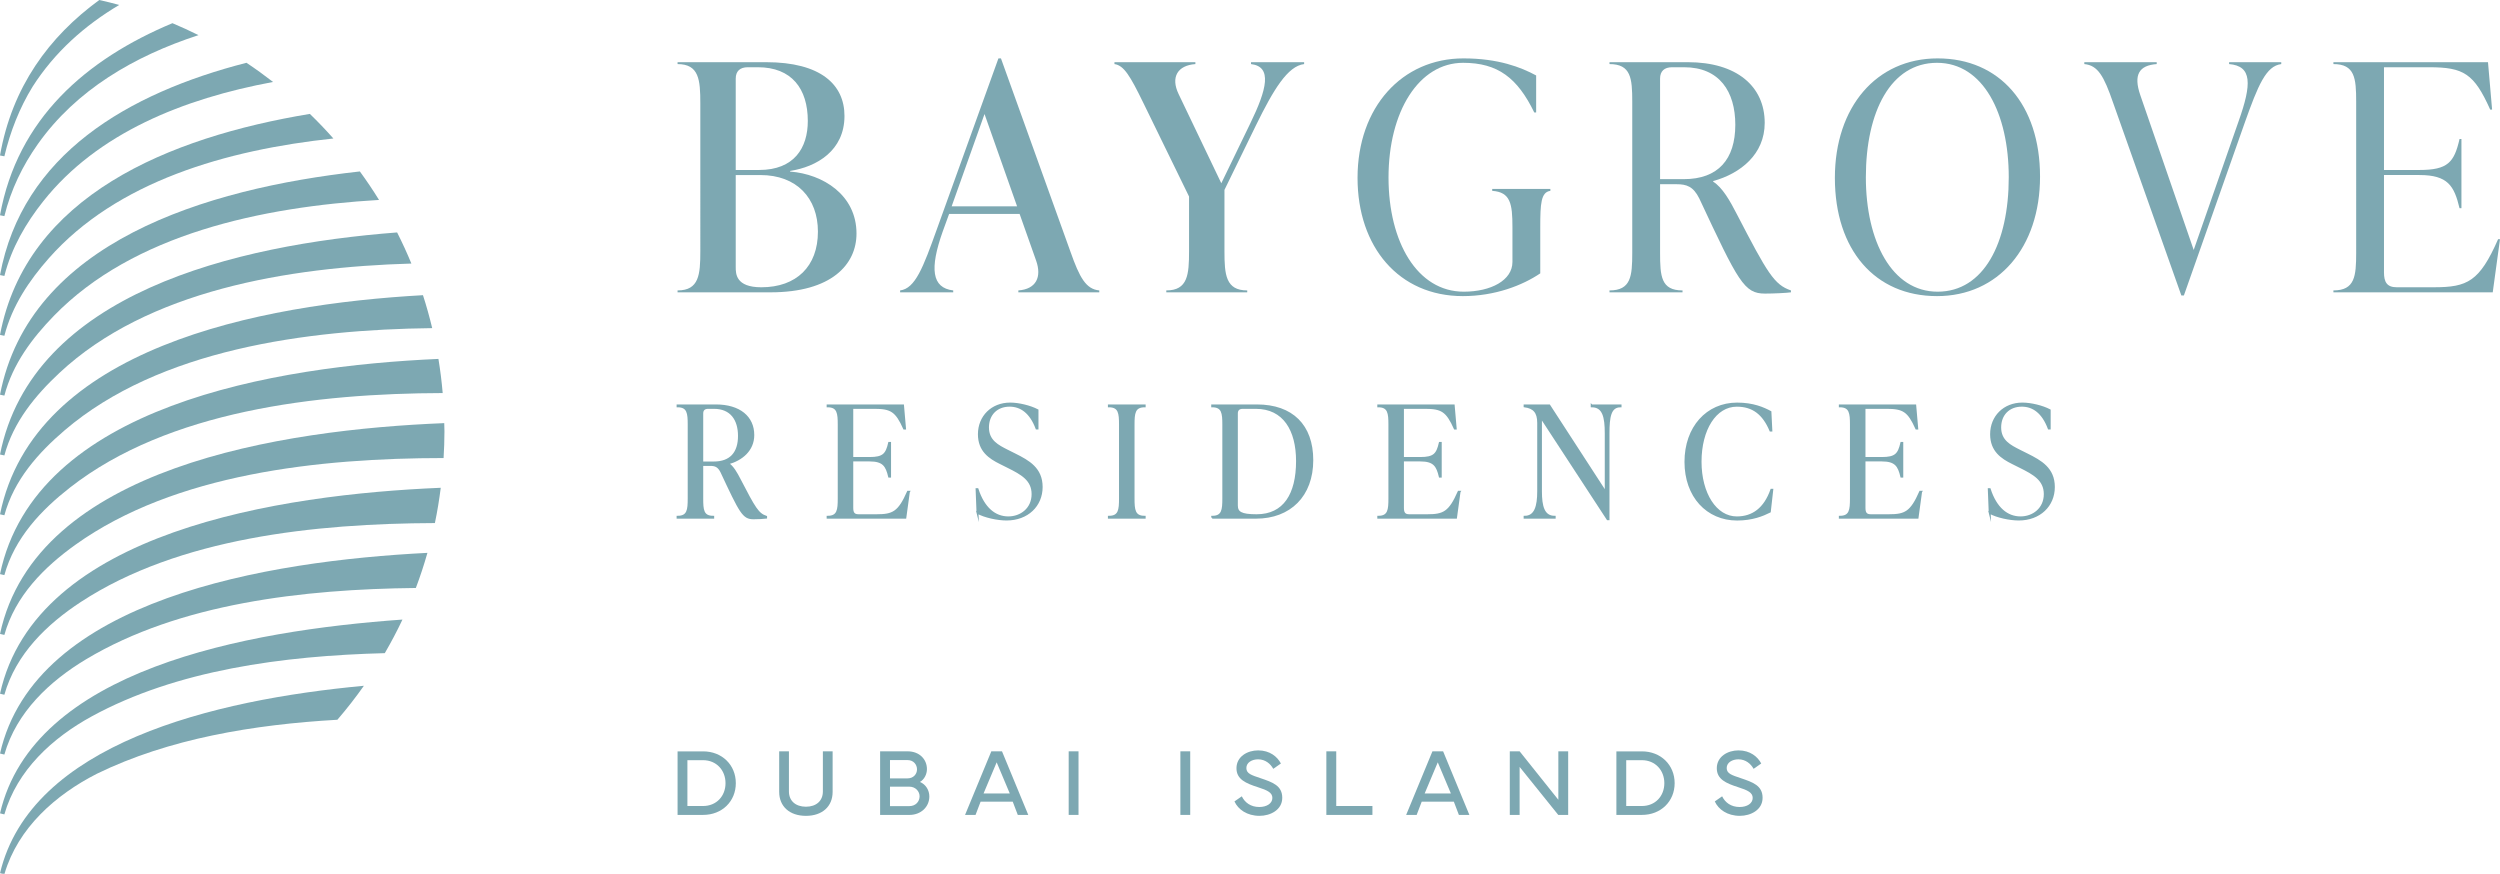 <?xml version="1.0" encoding="UTF-8"?><svg id="Livello_1" xmlns="http://www.w3.org/2000/svg" viewBox="0 0 324.242 113.386"><defs><style>.cls-1{stroke-width:0px;}.cls-1,.cls-2{fill:#7da8b2;}.cls-2{stroke:#7da8b2;stroke-miterlimit:10;stroke-width:.25px;}</style></defs><path class="cls-1" d="M102.475,22.252c4.264.328,8.61,3.034,8.61,8.036,0,4.018-3.24,7.626-11.152,7.626h-12.055v-.246c2.788,0,2.952-2.05,2.952-5.084V13.396c0-3.034-.164-5.084-2.952-5.084v-.246h11.48c7.093,0,10.168,2.911,10.168,6.97,0,4.51-3.608,6.602-7.052,7.134v.082ZM96.981,8.721c-.984,0-1.559.492-1.559,1.476v11.849h3.034c4.551,0,6.314-2.87,6.314-6.355,0-4.182-2.092-6.97-6.479-6.97h-1.312ZM106.082,30.042c0-4.346-2.747-7.339-7.462-7.339h-3.198v11.932c0,.861,0,2.624,3.321,2.624,4.551,0,7.339-2.706,7.339-7.216Z"/><path class="cls-1" d="M138.842,32.666c1.188,3.362,2.009,4.838,3.731,5.002v.246h-10.496v-.246c2.295-.164,3.074-1.722,2.295-3.895l-2.132-6.027h-9.143l-.82,2.255c-1.722,4.838-1.435,7.339,1.353,7.667v.246h-6.888v-.246c1.968-.246,2.993-2.993,4.757-7.913l7.994-22.181h.328l9.021,25.092ZM123.426,26.762h8.487l-4.224-11.973s-4.264,11.973-4.264,11.973Z"/><path class="cls-1" d="M162.252,8.065h6.888v.246c-2.131.246-3.977,3.321-6.231,7.913l-4.101,8.405v7.954c0,3.034.164,5.084,2.953,5.084v.246h-10.496v-.246c2.787,0,2.951-2.05,2.951-5.084v-7.093l-5.945-12.177c-1.681-3.444-2.5-4.838-3.73-5.002v-.246h10.496v.246c-2.296.164-3.239,1.681-2.173,3.895l5.535,11.562,3.771-7.79c2.132-4.387,2.87-7.339.082-7.667v-.246Z"/><path class="cls-1" d="M176.069,23.071c0-9.184,5.781-15.498,13.735-15.498,4.51,0,7.462,1.148,9.43,2.214v4.797h-.246c-2.173-4.469-4.715-6.437-9.225-6.437-5.74,0-9.676,6.314-9.676,14.883,0,8.364,3.73,14.801,9.758,14.801,3.525,0,6.314-1.476,6.314-3.854v-4.51c0-3.034-.246-4.551-2.625-4.715v-.246h7.545v.246c-1.23.164-1.312,1.681-1.312,4.715v5.986c-2.296,1.558-5.863,2.952-10.045,2.952-8.282,0-13.653-6.354-13.653-15.334Z"/><path class="cls-1" d="M232.28,37.668v.246c-.533.082-2.255.164-3.362.164-2.706,0-3.443-1.476-8.527-12.341-.779-1.558-1.641-1.845-2.952-1.845h-2.132v8.897c0,3.034.123,4.879,2.91,4.879v.246h-9.471v-.246c2.788,0,2.952-1.845,2.952-4.879V13.19c0-3.034-.164-4.879-2.952-4.879v-.246h10.168c6.314,0,9.963,3.116,9.963,7.872,0,4.059-3.115,6.56-6.683,7.544v.082c1.188.738,2.173,2.46,3.075,4.223,3.977,7.667,4.838,9.144,7.011,9.881ZM215.306,23.235h3.074c4.469,0,6.684-2.583,6.684-7.052,0-4.305-2.051-7.462-6.643-7.462h-1.558c-.984,0-1.558.492-1.558,1.476v13.038Z"/><path class="cls-1" d="M237.978,23.071c0-9.184,5.371-15.498,13.326-15.498,8.035,0,13.283,5.986,13.283,15.334,0,9.185-5.412,15.498-13.365,15.498-8.037,0-13.244-5.986-13.244-15.334ZM260.529,22.989c0-8.282-3.321-14.842-9.307-14.842-5.986,0-9.226,6.314-9.226,14.842,0,8.282,3.362,14.842,9.308,14.842,5.985,0,9.225-6.314,9.225-14.842Z"/><path class="cls-1" d="M289.105,8.065h6.766v.246c-1.968.246-2.993,2.706-4.756,7.667l-7.872,22.345h-.328l-8.856-25.01c-1.188-3.444-1.968-4.838-3.73-5.002v-.246h9.389v.246c-2.296.164-3.034,1.394-2.132,4.018l6.929,20.09,5.822-16.687c1.723-4.838,1.764-7.175-1.23-7.421v-.246Z"/><path class="cls-1" d="M324.242,31.025l-.942,6.888h-20.664v-.246c2.788,0,2.952-1.845,2.952-4.879V13.19c0-3.034-.164-4.879-2.952-4.879v-.246h20.049l.533,6.15h-.246c-2.091-4.674-3.444-5.494-7.913-5.494h-5.863v13.325h4.592c3.69,0,4.511-.984,5.207-4.018h.246v8.979h-.246c-.696-2.911-1.517-4.306-5.207-4.306h-4.592v12.628c0,1.23.369,1.927,1.641,1.927h4.838c4.346,0,5.904-.738,8.322-6.232h.246Z"/><path class="cls-2" d="M99.361,67.023v.12c-.26.04-1.101.08-1.641.08-1.32,0-1.68-.72-4.16-6.021-.381-.76-.801-.9-1.44-.9h-1.04v4.341c0,1.48.06,2.38,1.42,2.38v.12h-4.621v-.12c1.36,0,1.44-.9,1.44-2.38v-9.562c0-1.48-.08-2.381-1.44-2.381v-.12h4.961c3.081,0,4.861,1.52,4.861,3.841,0,1.98-1.521,3.201-3.261,3.681v.04c.58.36,1.06,1.2,1.5,2.06,1.94,3.741,2.36,4.461,3.421,4.821ZM91.08,59.982h1.5c2.18,0,3.261-1.26,3.261-3.441,0-2.1-1.001-3.641-3.241-3.641h-.76c-.48,0-.76.24-.76.72v6.361Z"/><path class="cls-2" d="M117.88,63.783l-.46,3.361h-10.082v-.12c1.36,0,1.44-.9,1.44-2.38v-9.562c0-1.48-.08-2.381-1.44-2.381v-.12h9.782l.26,3h-.12c-1.021-2.28-1.681-2.681-3.86-2.681h-2.861v6.501h2.241c1.8,0,2.2-.48,2.54-1.96h.12v4.381h-.12c-.34-1.42-.74-2.101-2.54-2.101h-2.241v6.162c0,.6.181.94.801.94h2.36c2.12,0,2.881-.36,4.061-3.041,0,0,.12,0,.12-0Z"/><path class="cls-2" d="M126.779,66.503l-.121-3.061h.121c.8,2.46,2.24,3.661,4,3.661,1.621,0,3.141-1.1,3.141-3.021,0-1.86-1.439-2.641-3.16-3.501l-1-.5c-1.421-.7-2.801-1.62-2.801-3.761,0-2.28,1.68-3.981,4.061-3.981,1.101,0,2.581.36,3.541.86v2.38h-.12c-.78-2.08-2.021-2.961-3.501-2.961-1.68,0-2.801,1.141-2.801,2.821,0,1.76,1.32,2.4,2.501,3l1,.5c1.761.88,3.461,1.82,3.461,4.221,0,2.42-1.841,4.221-4.562,4.221-1.16,0-2.84-.36-3.76-.88Z"/><path class="cls-2" d="M143.818,67.144v-.12c1.361,0,1.44-.9,1.44-2.38v-9.562c0-1.48-.079-2.381-1.44-2.381v-.12h4.642v.12c-1.36,0-1.44.9-1.44,2.381v9.562c0,1.48.08,2.38,1.44,2.38v.12h-4.642Z"/><path class="cls-2" d="M157.218,67.144v-.12c1.36,0,1.44-.9,1.44-2.38v-9.562c0-1.48-.08-2.381-1.44-2.381v-.12h5.801c4.562,0,7.182,2.6,7.182,7.101,0,4.602-2.9,7.462-7.301,7.462h-5.682ZM168.22,59.802c0-4.021-1.7-6.901-5.341-6.901h-1.7c-.48,0-.76.24-.76.72v11.922c0,.92.52,1.28,2.561,1.28,3.58,0,5.24-2.72,5.24-7.021Z"/><path class="cls-2" d="M189.3,63.783l-.46,3.361h-10.082v-.12c1.36,0,1.44-.9,1.44-2.38v-9.562c0-1.48-.08-2.381-1.44-2.381v-.12h9.782l.26,3h-.12c-1.021-2.28-1.681-2.681-3.86-2.681h-2.861v6.501h2.241c1.8,0,2.2-.48,2.54-1.96h.12v4.381h-.12c-.34-1.42-.74-2.101-2.54-2.101h-2.241v6.162c0,.6.181.94.801.94h2.36c2.12,0,2.881-.36,4.061-3.041,0,0,.12,0,.12-0Z"/><path class="cls-2" d="M206.44,52.581h3.741v.12c-1.36,0-1.561,1.381-1.561,3.501v11.143h-.12l-8.642-13.223v9.602c0,1.921.32,3.301,1.78,3.301v.12h-3.901v-.12c1.4,0,1.761-1.38,1.761-3.301v-8.882c0-1.38-.56-1.98-1.761-2.141v-.12h3.201l7.321,11.282v-7.662c0-2.12-.3-3.501-1.82-3.501v-.12Z"/><path class="cls-2" d="M218.598,59.902c0-4.481,2.801-7.562,6.701-7.562,2.081,0,3.421.6,4.321,1.081l.12,2.42h-.12c-.92-2.18-2.28-3.221-4.361-3.221-2.78,0-4.701,3.081-4.701,7.262,0,4.121,1.961,7.222,4.701,7.222,2.081,0,3.621-1.14,4.481-3.581h.12l-.32,2.841c-.92.46-2.28,1.021-4.241,1.021-3.881,0-6.701-3.001-6.701-7.481Z"/><path class="cls-2" d="M249.16,63.783l-.46,3.361h-10.082v-.12c1.36,0,1.44-.9,1.44-2.38v-9.562c0-1.48-.08-2.381-1.44-2.381v-.12h9.782l.26,3h-.119c-1.021-2.28-1.681-2.681-3.861-2.681h-2.86v6.501h2.24c1.8,0,2.2-.48,2.54-1.96h.121v4.381h-.121c-.34-1.42-.74-2.101-2.54-2.101h-2.24v6.162c0,.6.18.94.8.94h2.36c2.12,0,2.881-.36,4.062-3.041,0,0,.119,0,.119-0Z"/><path class="cls-2" d="M258.058,66.503l-.12-3.061h.12c.8,2.46,2.24,3.661,4,3.661,1.621,0,3.142-1.1,3.142-3.021,0-1.86-1.44-2.641-3.161-3.501l-1-.5c-1.42-.7-2.801-1.62-2.801-3.761,0-2.28,1.681-3.981,4.061-3.981,1.101,0,2.581.36,3.541.86v2.38h-.12c-.78-2.08-2.021-2.961-3.501-2.961-1.68,0-2.8,1.141-2.8,2.821,0,1.76,1.32,2.4,2.5,3l1.001.5c1.76.88,3.46,1.82,3.46,4.221,0,2.42-1.84,4.221-4.561,4.221-1.16,0-2.841-.36-3.761-.88Z"/><path class="cls-1" d="M91.195,97.45c2.447,0,4.238,1.761,4.238,4.123,0,2.369-1.791,4.118-4.238,4.118h-3.316v-8.241h3.316ZM91.175,104.537c1.756,0,2.922-1.293,2.922-2.964,0-1.663-1.166-2.981-2.922-2.981h-2.021v5.945h2.021Z"/><path class="cls-1" d="M101.058,102.709v-5.265h1.264v5.21c0,1.209.863,1.974,2.205,1.974s2.197-.765,2.197-1.974v-5.21h1.264v5.265c0,1.889-1.348,3.104-3.461,3.104s-3.469-1.215-3.469-3.104Z"/><path class="cls-1" d="M114.148,105.691v-8.247h3.559c1.561,0,2.514,1.051,2.514,2.308,0,.662-.34,1.336-.904,1.664.771.328,1.215,1.081,1.215,1.889,0,1.342-1.088,2.387-2.582,2.387h-3.801ZM117.706,100.954c.76,0,1.227-.553,1.227-1.172,0-.596-.432-1.202-1.227-1.202h-2.277v2.374h2.277ZM115.429,104.55h2.52c.809,0,1.318-.59,1.318-1.27,0-.649-.533-1.251-1.318-1.251h-2.52v2.521Z"/><path class="cls-1" d="M125.165,105.691l3.406-8.247h1.385l3.406,8.247h-1.359l-.656-1.719h-4.166l-.656,1.719s-1.359,0-1.359,0ZM130.964,102.91l-1.699-4.039-1.701,4.039h3.4Z"/><path class="cls-1" d="M139.88,105.691h-1.275v-8.247h1.275v8.247Z"/><path class="cls-1" d="M154.367,105.691h-1.275v-8.247h1.275v8.247Z"/><path class="cls-1" d="M161.058,103.28c.395.808,1.154,1.385,2.271,1.385.953,0,1.693-.456,1.693-1.179,0-.692-.654-.996-1.869-1.385-1.568-.504-2.801-1.025-2.787-2.483.012-1.506,1.432-2.296,2.805-2.296,1.523,0,2.496.82,2.957,1.701l-.99.692c-.352-.638-1.02-1.233-1.967-1.233-.783,0-1.523.401-1.523,1.13s.674.923,1.84,1.317c1.535.522,2.816.947,2.816,2.545,0,1.566-1.535,2.338-2.951,2.338-1.615,0-2.775-.826-3.248-1.87l.953-.662Z"/><path class="cls-1" d="M178.001,105.691h-5.977v-8.247h1.283v7.087h4.693v1.16Z"/><path class="cls-1" d="M182.374,105.691l3.408-8.247h1.385l3.406,8.247h-1.361l-.654-1.719h-4.166l-.656,1.719h-1.361ZM188.175,102.91l-1.701-4.039-1.699,4.039h3.4Z"/><path class="cls-1" d="M195.816,105.691v-8.247h1.275l5.021,6.285v-6.285h1.275v8.247h-1.287l-5.01-6.225v6.225h-1.275Z"/><path class="cls-1" d="M212.956,97.45c2.447,0,4.24,1.761,4.24,4.123,0,2.369-1.793,4.118-4.24,4.118h-3.316v-8.241h3.316ZM212.939,104.537c1.754,0,2.92-1.293,2.92-2.964,0-1.663-1.166-2.981-2.92-2.981h-2.023v5.945h2.023Z"/><path class="cls-1" d="M223.355,103.28c.395.808,1.154,1.385,2.271,1.385.953,0,1.693-.456,1.693-1.179,0-.692-.654-.996-1.869-1.385-1.568-.504-2.801-1.025-2.787-2.483.012-1.506,1.432-2.296,2.805-2.296,1.523,0,2.496.82,2.957,1.701l-.99.692c-.352-.638-1.02-1.233-1.967-1.233-.783,0-1.523.401-1.523,1.13s.674.923,1.84,1.317c1.535.522,2.816.947,2.816,2.545,0,1.566-1.535,2.338-2.951,2.338-1.615,0-2.775-.826-3.248-1.87l.953-.662Z"/><path class="cls-1" d="M0,20.164l.568.108c.758-3.2,1.962-6.27,3.664-9.037C7.094,6.76,10.974,3.308,15.46.641c-.853-.234-1.714-.446-2.582-.641C6.357,4.756,1.566,11.269,0,20.164Z"/><path class="cls-1" d="M0,27.92l.568.111c.84-3.432,2.38-6.583,4.359-9.37,4.96-6.988,12.455-11.378,20.818-14.104-1.108-.55-2.233-1.07-3.38-1.55C11.197,7.678,2.262,15.382 0,27.92Z"/><path class="cls-1" d="M.001,35.677l.567.113c.922-3.664,2.811-6.88,5.054-9.703,7.016-8.83,18.17-13.3,29.795-15.456-1.12-.869-2.268-1.702-3.452-2.488C16.638,12.073,2.891,20.035.001,35.677Z"/><path class="cls-1" d="M.001,43.434l.566.116c1.003-3.896,3.23-7.18,5.75-10.037,8.806-9.982,23.062-14.078,36.922-15.552-.976-1.102-1.994-2.165-3.05-3.189C21.905,17.803,3.414,25.405.001,43.434Z"/><path class="cls-1" d="M.001,51.19l.566.119c1.085-4.128,3.637-7.485,6.445-10.37,10.285-10.567,26.909-14.111,42.147-15.008-.78-1.267-1.612-2.497-2.485-3.696C26.611,24.466,3.834,31.429.001,51.19Z"/><path class="cls-1" d="M.002,58.947l.565.122c1.167-4.359,4.034-7.798,7.14-10.703,11.436-10.695,29.648-13.717,45.647-14.185-.564-1.374-1.184-2.718-1.849-4.035C30.569,31.759,4.163,38.01.002,58.947Z"/><path class="cls-1" d="M.002,66.704l.565.125c1.249-4.591,4.421-8.121,7.836-11.036,12.258-10.466,31.312-13.045,47.652-13.236-.346-1.446-.744-2.872-1.197-4.273C33.65,39.473,4.408,45.078.002,66.704Z"/><path class="cls-1" d="M.002,74.461s.564.128.564.128c1.33-4.823,4.799-8.455,8.531-11.37,12.746-9.955,31.946-12.195,48.318-12.241-.128-1.493-.311-2.97-.552-4.429C35.708,47.488,4.569,52.594.002,74.461Z"/><path class="cls-1" d="M.003,82.217s.563.131.563.131c1.412-5.055,5.17-8.802,9.226-11.703,12.897-9.222,31.606-11.228,47.739-11.238.068-1.143.113-2.292.113-3.452,0-.361-.021-.717-.027-1.076C36.62,55.723,4.644,60.544.003,82.217Z"/><path class="cls-1" d="M.003,89.974l.563.134c1.494-5.287,5.533-9.163,9.921-12.036,12.695-8.31,30.325-10.173,45.917-10.232.317-1.504.564-3.033.761-4.577C36.314,64.144,4.63,68.904.003,89.974Z"/><path class="cls-1" d="M.003,97.73l.562.136c1.575-5.519,5.892-9.539,10.617-12.369,12.095-7.243,28.095-9.079,42.752-9.238.564-1.489,1.062-3.009,1.503-4.555C34.73,72.756,4.521,77.672.003,97.73Z"/><path class="cls-1" d="M.004,105.487s.561.139.561.139c1.657-5.751,6.246-9.931,11.312-12.702,11.026-6.031,24.846-7.87,38.03-8.212.822-1.416,1.59-2.866,2.292-4.356C31.807,81.809,4.306,86.87.004,105.487Z"/><path class="cls-1" d="M.565,113.386c.008-.027.018-.052.026-.079-.102 0-.203.008-.306.008.14.036.28.071.28.071Z"/><path class="cls-1" d="M.004,113.244s.14.036.28.071c.103,0,.204-.007.306-.008,1.759-5.941,6.618-10.225,11.982-12.957,9.336-4.553,20.297-6.376,31.186-7,1.215-1.411,2.362-2.881,3.437-4.406C27.623,90.76,3.975,96.499.004,113.244Z"/></svg>